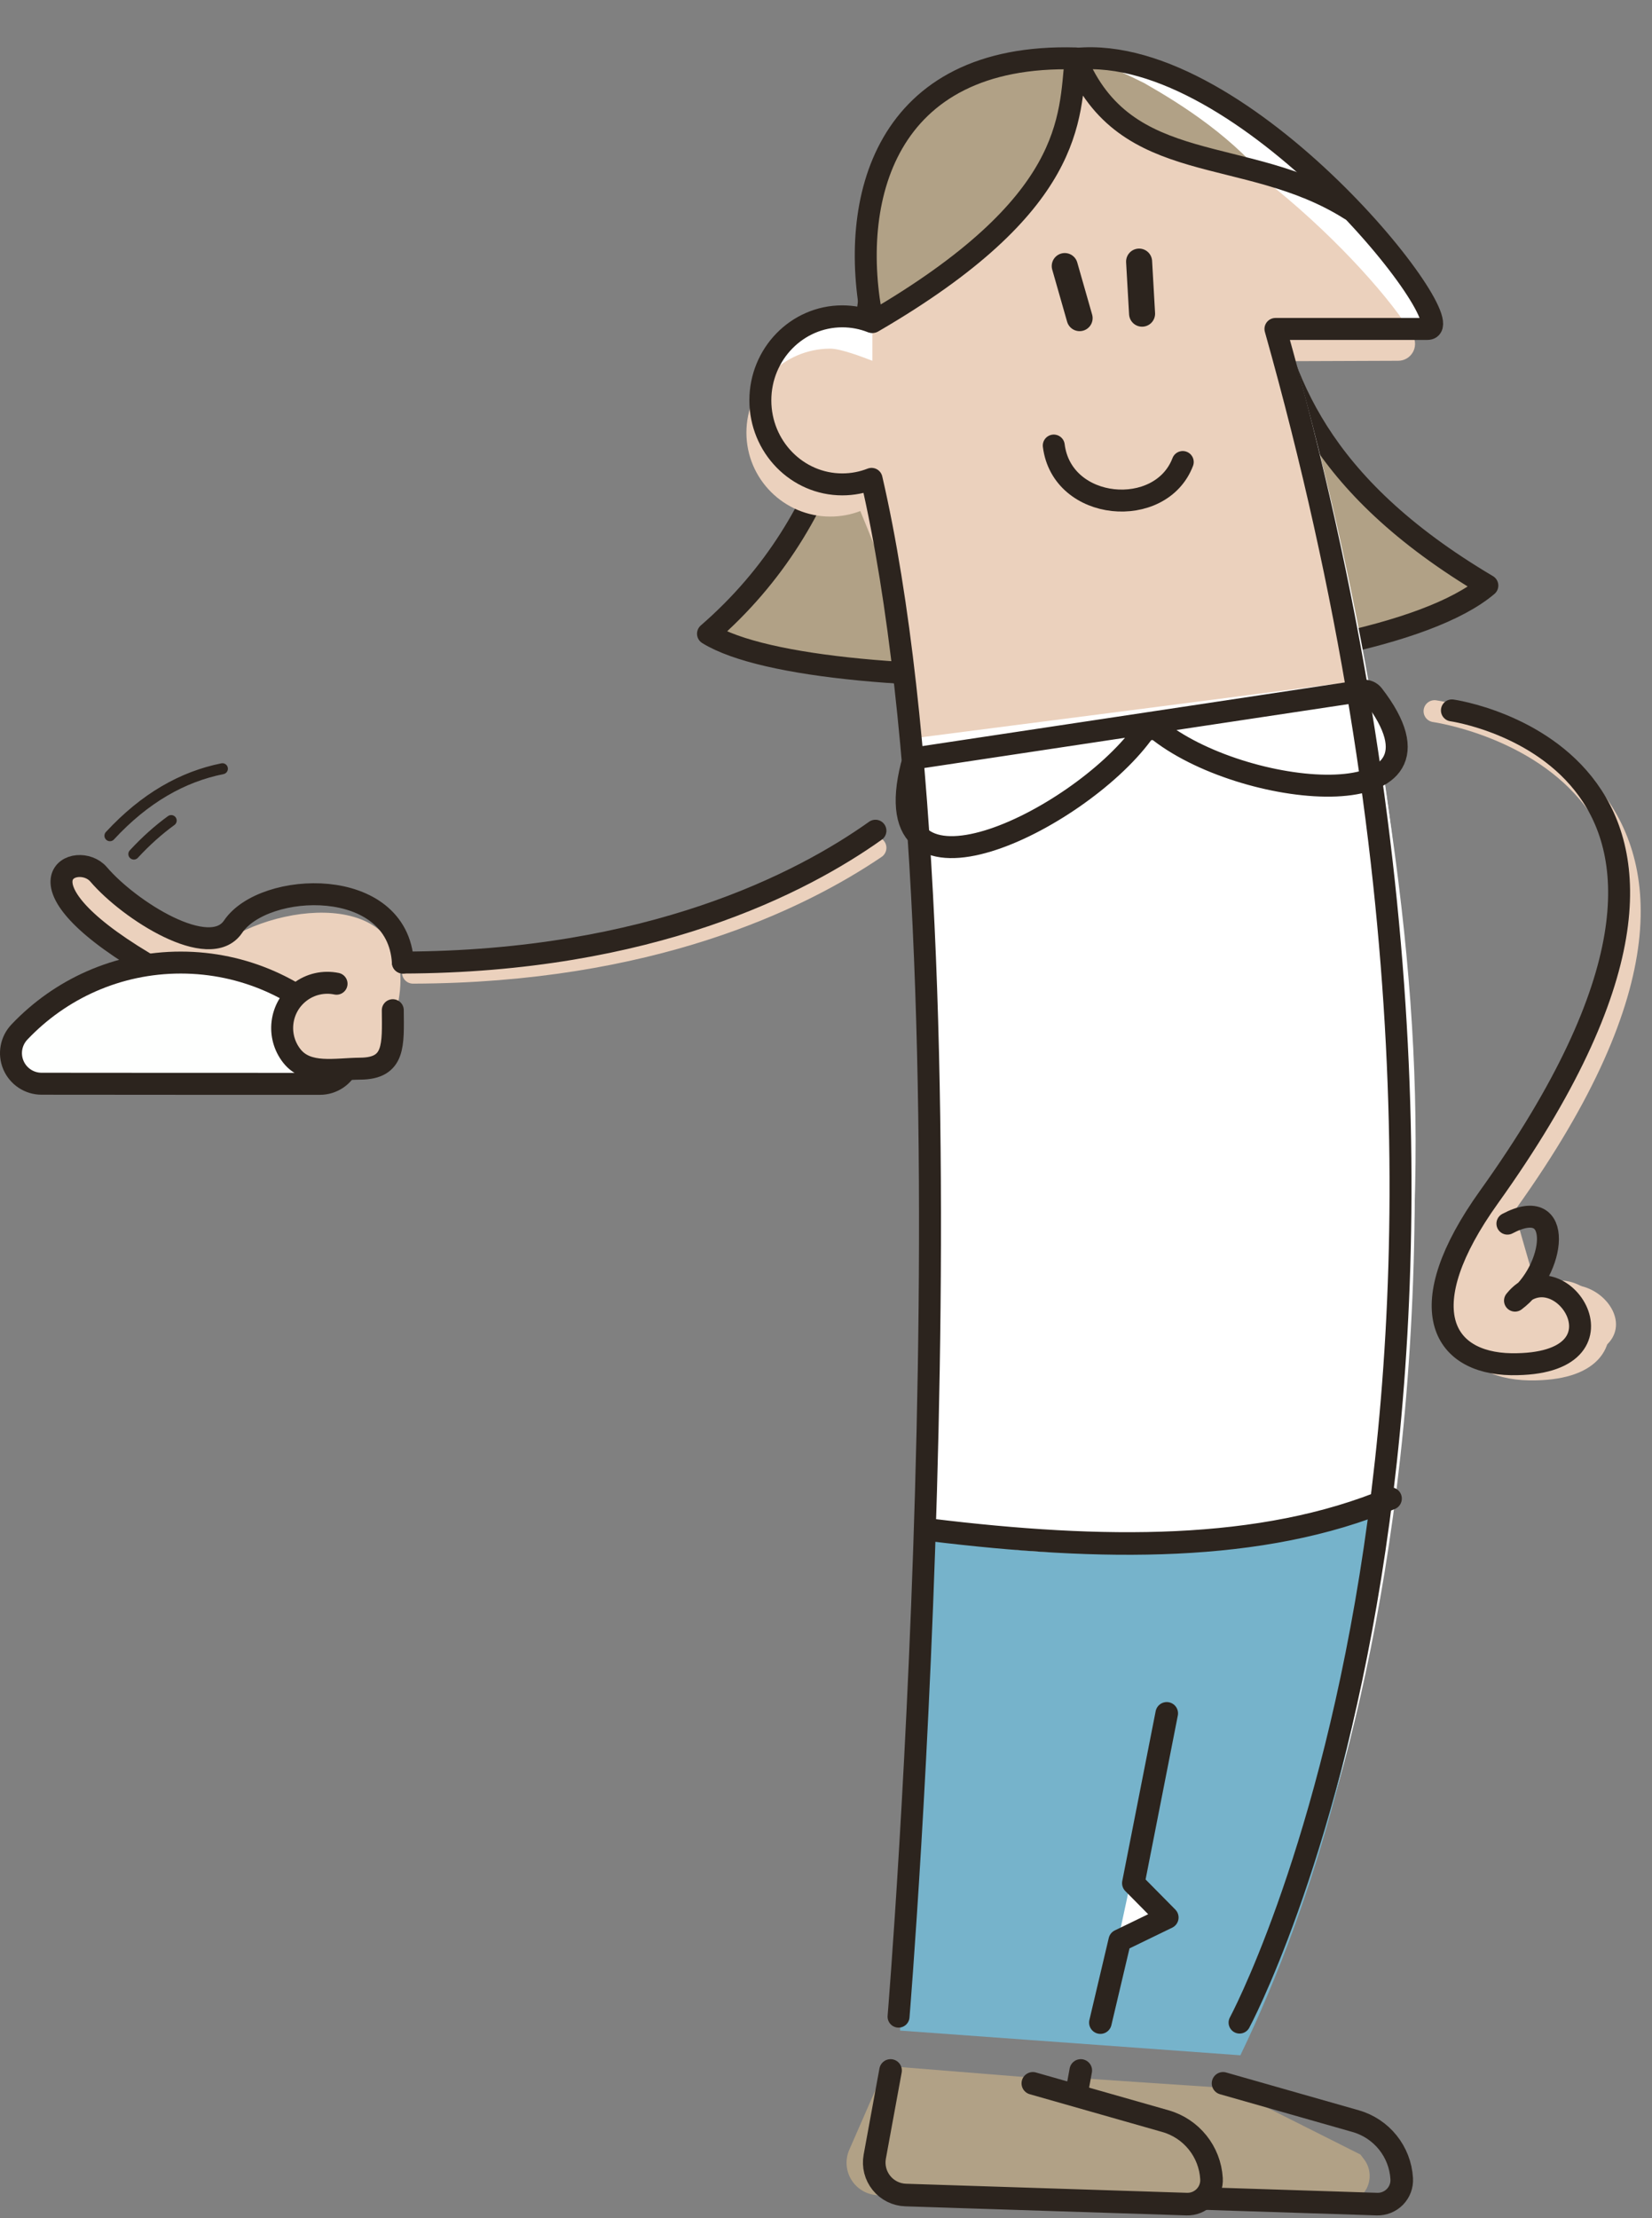 <svg width="301" height="404" viewBox="0 0 301 404" fill="none" xmlns="http://www.w3.org/2000/svg">
<rect x="0" y="0" width="301" height="404" fill="#808080" stroke="none"/>
<path d="M129 115.416C153.5 94.171 158 65.143 159.929 39.22C161.857 13.297 194.815 7.762 206.5 12.643C246 29.143 208.5 69.643 271 106.643C249.112 125.184 149.296 127.959 129 115.416Z" fill="#B1A186" stroke="#2C241E" stroke-width="4" stroke-miterlimit="1.5" stroke-linecap="round" stroke-linejoin="round"/>
<path fill-rule="evenodd" clip-rule="evenodd" d="M163.984 366.91C163.984 366.91 180.082 176.141 158.947 87.071C157.25 87.721 155.41 88.076 153.487 88.076C145.047 88.076 138.196 81.225 138.196 72.786C138.196 64.348 145.047 57.496 153.487 57.496C155.41 57.496 157.25 57.852 158.947 58.502V48.869C158.947 27.771 176.076 10.643 197.173 10.643C238.338 10.643 262.121 59.693 262.121 59.693L234.307 59.79C290.475 254.207 228.158 366.91 228.158 366.91" fill="white"/>
<path fill-rule="evenodd" clip-rule="evenodd" d="M245.501 124.269L167.451 134.323C167.451 122.323 163.667 109.714 156.751 93.071C155.054 93.721 153.214 94.076 151.29 94.076C142.851 94.076 136 87.225 136 78.786C136 70.348 142.851 63.496 151.29 63.496C153.214 63.496 157.254 65.056 158.951 65.706V55.824C158.951 35.278 173.88 16.643 194.977 16.643C218.5 16.643 250.345 48.951 257.434 61.126C257.969 62.076 257.959 63.238 257.409 64.18C256.861 65.122 255.854 65.703 254.764 65.706C246.721 65.74 232.11 65.79 232.11 65.79C240.014 89.244 245.501 124.269 245.501 124.269Z" fill="#EBD1BD"/>
<path d="M169.952 275.143C171.839 221.658 170.51 191.657 166.452 138.143L249.452 125.643C259.643 183.664 260.222 215.49 253.452 271.143C219.606 279.788 201.483 280.579 169.952 275.143Z" fill="white"/>
<path fill-rule="evenodd" clip-rule="evenodd" d="M168.97 279.468L164 369.81L226 374.31C240.438 344.362 249.245 309.985 252.5 274.31C223.579 280.375 199.376 286.909 168.97 279.468Z" fill="#76B3CB"/>
<path fill-rule="evenodd" clip-rule="evenodd" d="M196.127 378.44C196.127 378.44 192.535 385.25 189.433 391.129C188.484 392.935 188.534 395.104 189.565 396.868C190.587 398.63 192.453 399.738 194.499 399.797C207.542 400.177 230.945 400.857 244.447 401.249C246.353 401.305 248.129 400.258 249.005 398.558C249.88 396.858 249.708 394.805 248.555 393.28C248.129 392.726 247.876 392.383 247.876 392.383L223.802 380.288" fill="#B1A186"/>
<path d="M196.92 377.074C196.92 377.074 195.259 386.167 194.04 392.782C193.729 394.476 194.179 396.22 195.259 397.561C196.339 398.901 197.951 399.704 199.67 399.76C212.5 400.174 239.807 401.055 250.878 401.412C252.114 401.452 253.3 400.971 254.167 400.086C255.027 399.202 255.477 397.996 255.395 396.765C255.395 396.764 255.395 396.763 255.395 396.762C255.108 391.845 251.737 387.65 246.999 386.301C237.507 383.596 222.843 379.42 222.843 379.42" stroke="#2C241E" stroke-width="4.115" stroke-miterlimit="1.5" stroke-linecap="round" stroke-linejoin="round"/>
<path fill-rule="evenodd" clip-rule="evenodd" d="M161.421 376.244C161.421 376.244 157.69 384.776 154.744 391.513C153.95 393.314 154.114 395.387 155.161 397.047C156.217 398.707 158.025 399.736 159.989 399.794C174.947 400.228 204.921 401.099 216.402 401.433C217.596 401.468 218.742 401.001 219.569 400.149C220.395 399.297 220.821 398.135 220.755 396.95V396.947C220.461 391.952 216.95 387.728 212.098 386.514C203.146 384.276 190.02 380.997 190.02 380.997L188.752 378.44" fill="#B1A186"/>
<path d="M169.612 278.632C200.706 282.423 229.889 282.787 253.359 272.92" stroke="#2C241E" stroke-width="4.114" stroke-miterlimit="1.5" stroke-linecap="round" stroke-linejoin="round"/>
<path d="M162.263 377.074C162.263 377.074 160.602 386.167 159.383 392.782C159.072 394.476 159.522 396.22 160.602 397.561C161.682 398.901 163.294 399.704 165.012 399.76C167.803 399.85 171.278 399.962 175.122 400.086M188.186 379.42C188.186 379.42 202.85 383.596 212.342 386.301C217.08 387.65 220.451 391.845 220.738 396.762V396.765C220.819 397.996 220.369 399.202 219.51 400.086C218.643 400.971 217.456 401.452 216.221 401.412C209.256 401.187 195.866 400.755 183.696 400.363M175.122 400.086C177.833 400.174 180.729 400.267 183.696 400.363M175.122 400.086L183.696 400.363" stroke="#2C241E" stroke-width="4.115" stroke-miterlimit="1.5" stroke-linecap="round" stroke-linejoin="round"/>
<path fill-rule="evenodd" clip-rule="evenodd" d="M212.584 312.037L206.501 342.96L212.683 349.215L204.022 353.417L200.494 368.353" fill="white"/>
<path d="M212.584 312.037L206.501 342.96L212.683 349.215L204.022 353.417L200.494 368.353" stroke="#2C241E" stroke-width="4.114" stroke-miterlimit="1.5" stroke-linecap="round" stroke-linejoin="round"/>
<path d="M248.325 125.813L167.724 137.951C166.949 138.068 166.297 138.669 166.105 139.429C158.924 167.826 196.302 149.566 208.082 133.693C208.838 132.675 210.319 132.474 211.324 133.247C227.619 145.779 267.594 149.106 250.188 126.569C249.756 126.01 249.023 125.707 248.325 125.813Z" fill="white" stroke="#2C241E" stroke-width="4"/>
<path fill-rule="evenodd" clip-rule="evenodd" d="M196 11.143C196 11.143 177.164 13.491 167.5 21.143C163.713 24.168 157.78 38.982 160 44.143C162.5 46.143 165 44.643 171.791 42.643C181.455 35.169 196 11.143 196 11.143Z" fill="#B1A186"/>
<path fill-rule="evenodd" clip-rule="evenodd" d="M194.5 10.143C194.5 10.143 198.409 21.449 210 25.643C218.5 29.643 226.5 31.143 232 34.143C225 25.143 215.5 19.143 208.5 15.143C195.5 8.643 194.5 10.143 194.5 10.143Z" fill="#B1A186"/>
<path d="M163.72 367.272C163.72 367.272 179.44 176.351 158.802 87.211C157.144 87.861 155.347 88.217 153.469 88.217C145.228 88.217 138.538 81.36 138.538 72.914C138.538 64.469 145.228 57.612 153.469 57.612C155.347 57.612 157.144 57.968 158.802 58.618V48.389C158.802 27.274 165.5 13.643 196.129 10.722C226.759 7.8 267.4 59.908 260.076 59.908C252.752 59.908 232.391 59.908 232.391 59.908C287.239 254.48 225.855 368.353 225.855 368.353" stroke="#2C241E" stroke-width="4" stroke-miterlimit="1.5" stroke-linecap="round" stroke-linejoin="round"/>
<path d="M196 10.643C194.833 21.476 196 37.143 159 58.643C154.5 36.643 161 9.643 196 10.643Z" fill="#B1A186"/>
<path d="M196 10.643C205 32.643 227 26.144 246 38.143M196 10.643C194.833 21.476 196 37.143 159 58.643C154.5 36.643 161 9.643 196 10.643Z" stroke="#2C241E" stroke-width="4" stroke-miterlimit="1.5" stroke-linecap="round" stroke-linejoin="round"/>
<path d="M194 48.455L196.71 57.939" stroke="#2C241E" stroke-width="4.742" stroke-miterlimit="1.5" stroke-linecap="round" stroke-linejoin="round"/>
<path d="M207.548 47.643L208.09 57.127" stroke="#2C241E" stroke-width="4.742" stroke-miterlimit="1.5" stroke-linecap="round" stroke-linejoin="round"/>
<path d="M192 81.143C193.5 93.143 211.5 94.643 215.5 84.143" stroke="#2C241E" stroke-width="4" stroke-miterlimit="1.5" stroke-linecap="round" stroke-linejoin="round"/>
<path d="M75.25 177.142C118.388 177.017 145.563 163.842 159.507 154.407" stroke="#EBD1BD" stroke-width="4" stroke-miterlimit="1.5" stroke-linecap="round" stroke-linejoin="round"/>
<path fill-rule="evenodd" clip-rule="evenodd" d="M26.251 175.301C1.201 160.281 14.114 154.733 17.968 159.242C23.531 165.753 38.029 176.948 42.307 170.609C55.12 163.241 78.942 163.11 71.588 186.345" fill="#EBD1BD"/>
<path d="M73.41 175.302C118.532 175.17 146.189 160.761 159.507 151.29" stroke="#2C241E" stroke-width="4" stroke-miterlimit="1.5" stroke-linecap="round" stroke-linejoin="round"/>
<path d="M26.251 175.301C1.201 160.281 14.114 154.733 17.968 159.242C23.531 165.753 38.19 175.107 42.468 168.769C48.062 160.48 72.481 159.428 73.409 175.301" stroke="#2C241E" stroke-width="4" stroke-miterlimit="1.5" stroke-linecap="round" stroke-linejoin="round"/>
<path fill-rule="evenodd" clip-rule="evenodd" d="M58.29 197.39C60.535 197.39 62.562 196.048 63.44 193.982C64.317 191.915 63.872 189.524 62.312 187.91C54.916 180.151 44.485 175.302 32.931 175.302C21.377 175.302 10.946 180.151 3.566 187.924C2.012 189.533 1.569 191.915 2.442 193.973C3.316 196.032 5.336 197.369 7.572 197.369C21.215 197.39 44.648 197.39 58.29 197.39Z" fill="#FEFFFE" stroke="#2C241E" stroke-width="4" stroke-miterlimit="1.5" stroke-linecap="round" stroke-linejoin="round"/>
<path fill-rule="evenodd" clip-rule="evenodd" d="M61.321 179.156C59.029 178.682 56.55 179.182 54.566 180.738C50.988 183.544 50.361 188.727 53.167 192.304C55.972 195.882 61.107 194.656 65.653 194.624C71.992 194.579 71.613 190.317 71.568 183.978" fill="#EBD1BD"/>
<path d="M61.321 179.156C59.029 178.682 56.55 179.182 54.566 180.738C50.988 183.544 50.361 188.727 53.167 192.304C55.972 195.882 61.107 194.656 65.653 194.624C71.992 194.579 71.613 190.317 71.568 183.978" stroke="#2C241E" stroke-width="4" stroke-miterlimit="1.5" stroke-linecap="round" stroke-linejoin="round"/>
<path d="M40.523 140C33.265 141.459 26.4 145.318 20.029 152.203" stroke="#2C241E" stroke-width="2" stroke-miterlimit="1.5" stroke-linecap="round" stroke-linejoin="round"/>
<path d="M31.193 149.441C28.867 151.128 26.596 153.154 24.385 155.543" stroke="#2C241E" stroke-width="2" stroke-miterlimit="1.5" stroke-linecap="round" stroke-linejoin="round"/>
<path fill-rule="evenodd" clip-rule="evenodd" d="M275.125 217.825C258.085 237.994 264.722 248.15 279.663 248.261C306.825 248.331 290.031 226.631 280.545 236.671" fill="#EBD1BD"/>
<path d="M261.38 129.519C261.38 129.519 331.654 139.274 274.624 218.941C260.26 238.99 265.976 249.188 278.689 249.398C301.8 249.649 287.365 227.843 279.361 237.817" stroke="#EBD1BD" stroke-width="4" stroke-miterlimit="1.5" stroke-linecap="round" stroke-linejoin="round"/>
<path d="M264.544 129.377C264.544 129.377 328.332 138.33 271.302 217.997C256.938 238.045 262.653 248.243 275.366 248.453C298.478 248.705 284.043 226.899 276.039 236.873C283.434 231.355 285.112 217.319 274.656 222.849" stroke="#2C241E" stroke-width="4" stroke-miterlimit="1.5" stroke-linecap="round" stroke-linejoin="round"/>
</svg>
